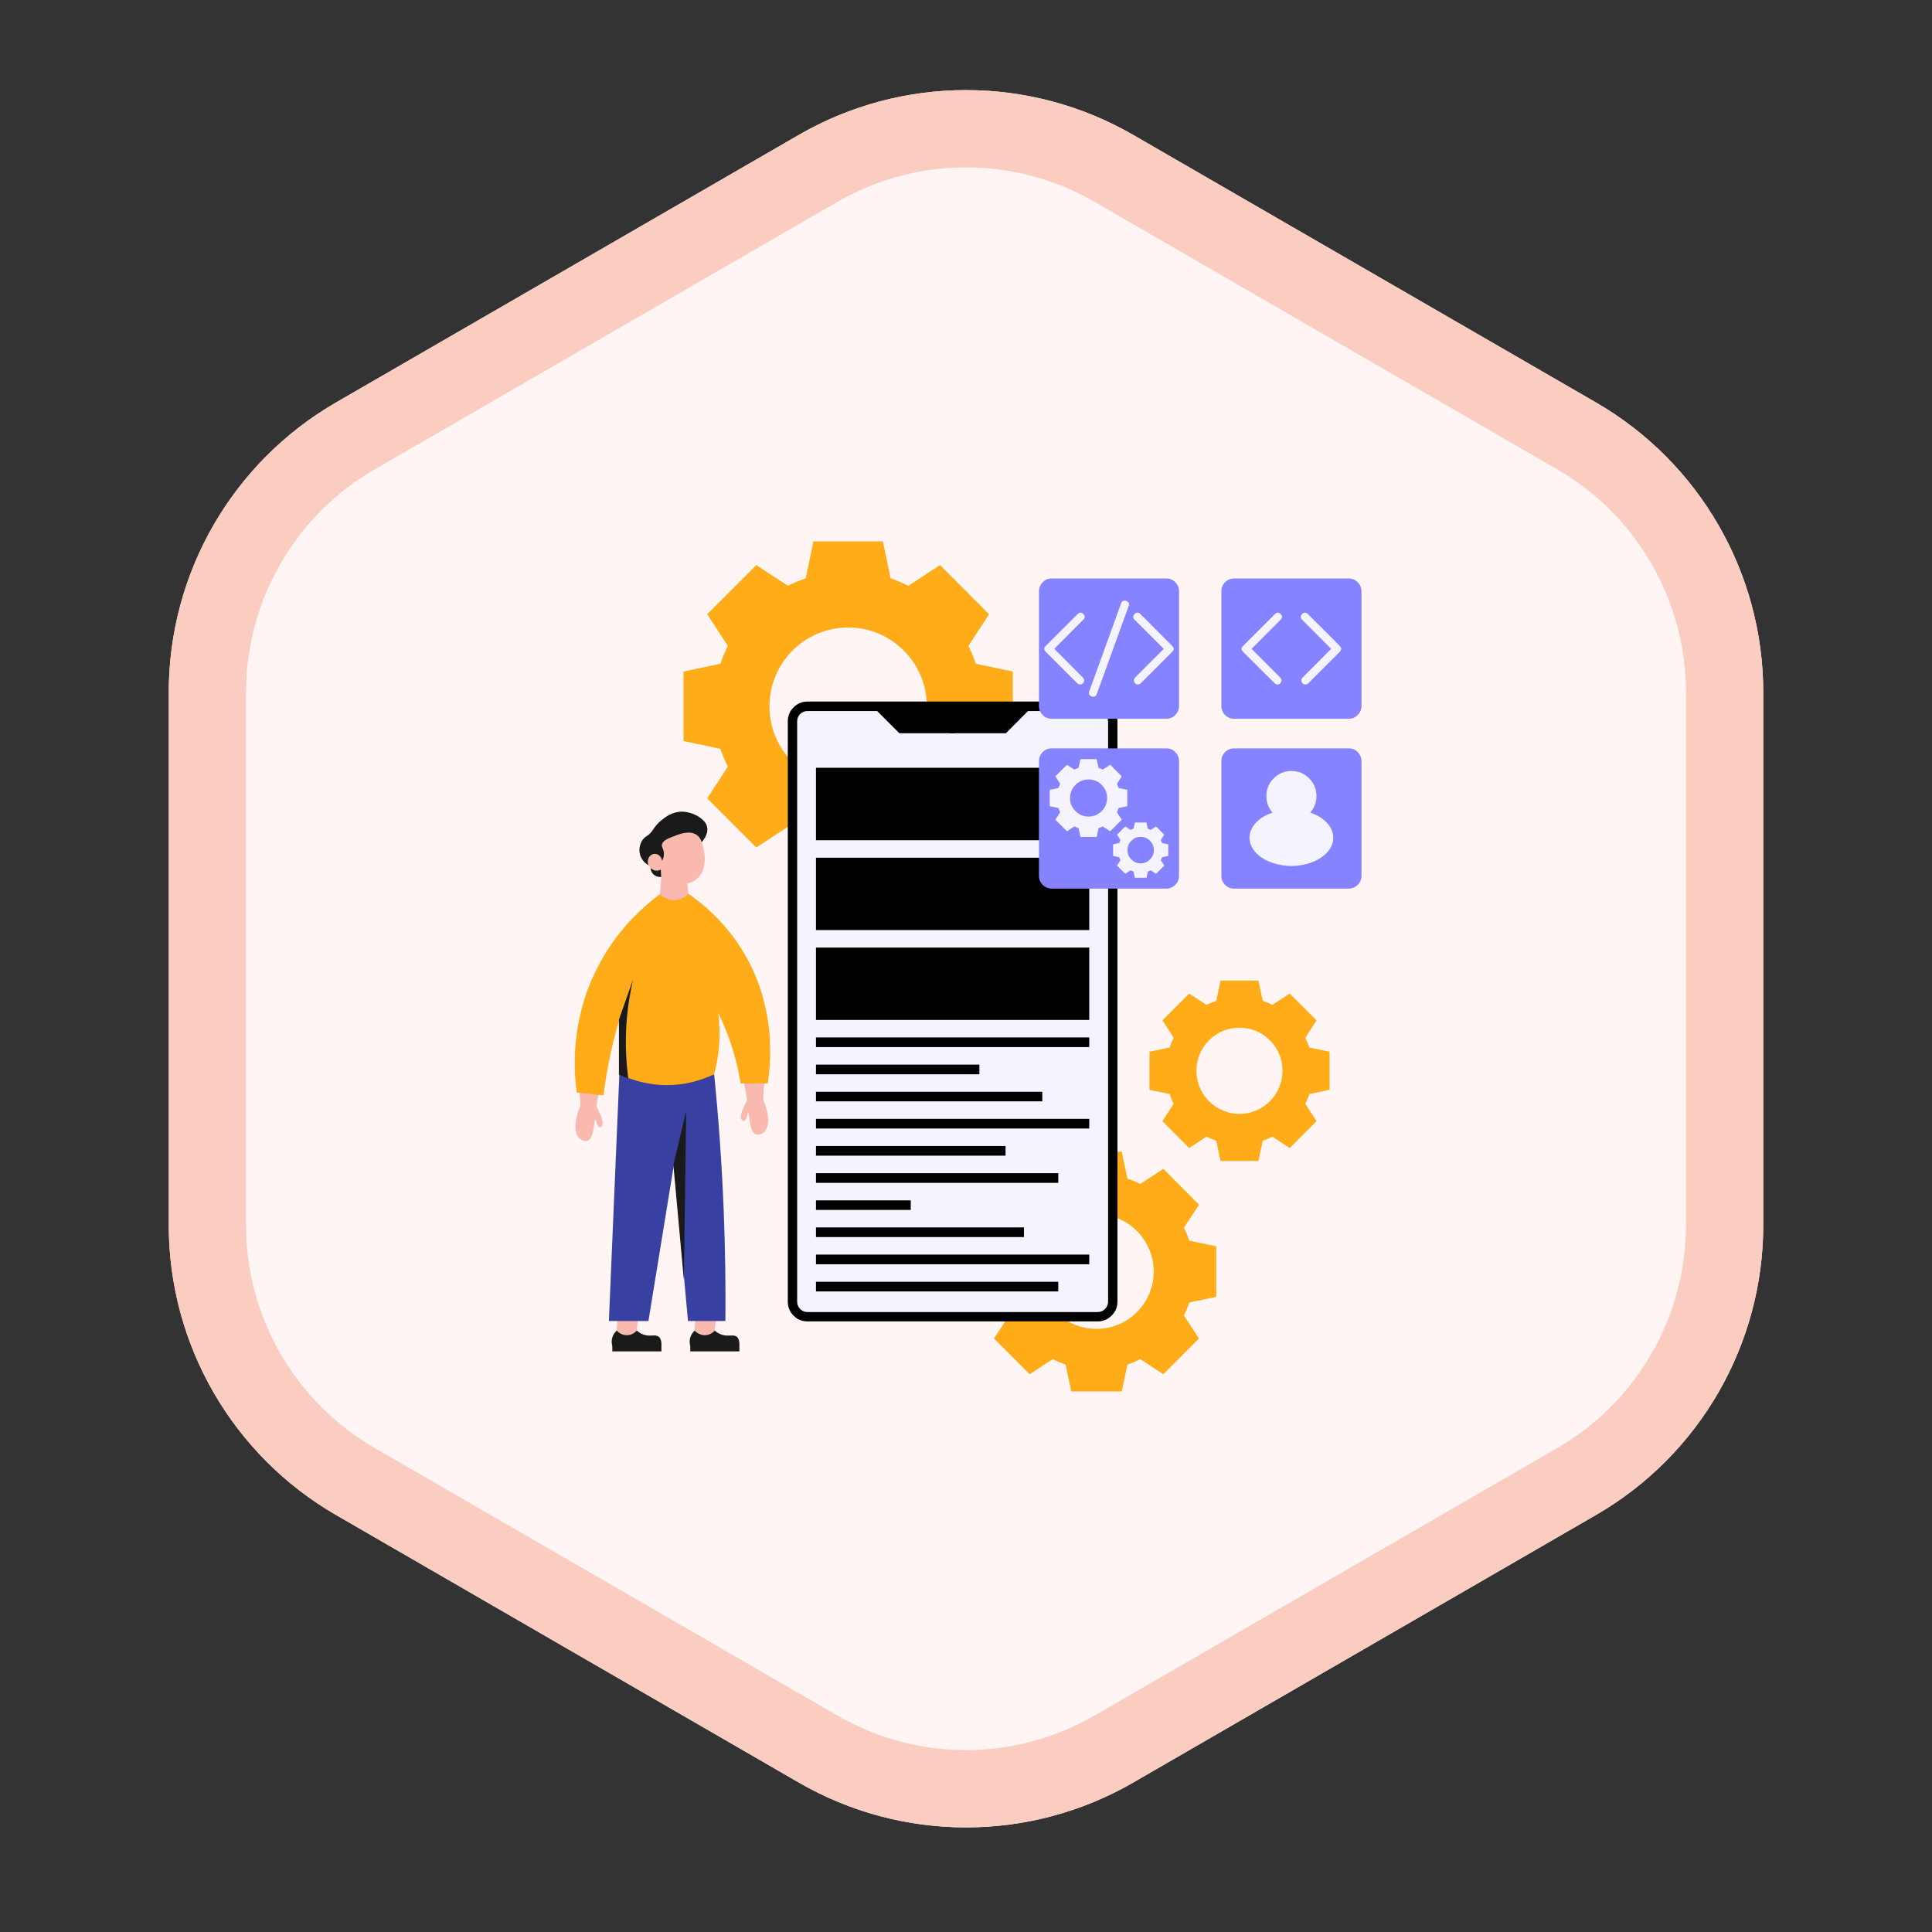 <?xml version="1.0" encoding="UTF-8"?>
<svg xmlns="http://www.w3.org/2000/svg" xmlns:xlink="http://www.w3.org/1999/xlink" width="100" zoomAndPan="magnify" viewBox="0 0 75 75" height="100" preserveAspectRatio="xMidYMid meet" version="1.0">
  <rect x="0" y="0" width="75" height="75" fill="#333333" stroke="none"/>
  <defs>
    <clipPath id="e35a40f046">
      <path d="M 6.551 3.418 L 68.449 3.418 L 68.449 71 L 6.551 71 Z M 6.551 3.418 " clip-rule="nonzero"></path>
    </clipPath>
    <clipPath id="4343fb51b9">
      <path d="M 43.992 5.238 L 61.957 15.625 C 65.977 17.949 68.449 22.238 68.449 26.879 L 68.449 47.559 C 68.449 52.199 65.977 56.488 61.957 58.812 L 43.992 69.199 C 39.977 71.52 35.023 71.52 31.008 69.199 L 13.043 58.812 C 9.023 56.488 6.551 52.199 6.551 47.559 L 6.551 26.879 C 6.551 22.238 9.023 17.949 13.043 15.625 L 31.008 5.238 C 35.023 2.918 39.977 2.918 43.992 5.238 Z M 43.992 5.238 " clip-rule="nonzero"></path>
    </clipPath>
    <clipPath id="b7d123f6c3">
      <path d="M 0.551 0.418 L 62.449 0.418 L 62.449 68 L 0.551 68 Z M 0.551 0.418 " clip-rule="nonzero"></path>
    </clipPath>
    <clipPath id="b5369e91d6">
      <path d="M 37.992 2.238 L 55.957 12.625 C 59.977 14.949 62.449 19.238 62.449 23.879 L 62.449 44.559 C 62.449 49.199 59.977 53.488 55.957 55.812 L 37.992 66.199 C 33.977 68.52 29.023 68.52 25.008 66.199 L 7.043 55.812 C 3.023 53.488 0.551 49.199 0.551 44.559 L 0.551 23.879 C 0.551 19.238 3.023 14.949 7.043 12.625 L 25.008 2.238 C 29.023 -0.082 33.977 -0.082 37.992 2.238 Z M 37.992 2.238 " clip-rule="nonzero"></path>
    </clipPath>
    <clipPath id="10a345c575">
      <rect x="0" width="63" y="0" height="68"></rect>
    </clipPath>
    <clipPath id="6720575327">
      <path d="M 6.551 3 L 68.449 3 L 68.449 71 L 6.551 71 Z M 6.551 3 " clip-rule="nonzero"></path>
    </clipPath>
    <clipPath id="51d0187b98">
      <path d="M 43.992 5.238 L 61.957 15.625 C 65.973 17.949 68.449 22.238 68.449 26.879 L 68.449 47.555 C 68.449 52.195 65.973 56.484 61.957 58.809 L 43.992 69.195 C 39.973 71.52 35.023 71.52 31.008 69.195 L 13.043 58.809 C 9.023 56.484 6.551 52.195 6.551 47.555 L 6.551 26.879 C 6.551 22.238 9.023 17.949 13.043 15.625 L 31.008 5.238 C 35.023 2.918 39.973 2.918 43.992 5.238 Z M 43.992 5.238 " clip-rule="nonzero"></path>
    </clipPath>
    <clipPath id="5422d89909">
      <path d="M 26 21.016 L 40 21.016 L 40 34 L 26 34 Z M 26 21.016 " clip-rule="nonzero"></path>
    </clipPath>
    <clipPath id="f4f3adcdaf">
      <path d="M 37 44 L 48 44 L 48 54.016 L 37 54.016 Z M 37 44 " clip-rule="nonzero"></path>
    </clipPath>
    <clipPath id="f6ad8a80f2">
      <path d="M 22.109 42 L 24 42 L 24 45 L 22.109 45 Z M 22.109 42 " clip-rule="nonzero"></path>
    </clipPath>
    <clipPath id="632dd77302">
      <path d="M 22.109 34 L 30 34 L 30 43 L 22.109 43 Z M 22.109 34 " clip-rule="nonzero"></path>
    </clipPath>
    <clipPath id="c242a509a1">
      <path d="M 47 22 L 52.859 22 L 52.859 28 L 47 28 Z M 47 22 " clip-rule="nonzero"></path>
    </clipPath>
    <clipPath id="6da3f4ed8a">
      <path d="M 50 23 L 52.859 23 L 52.859 27 L 50 27 Z M 50 23 " clip-rule="nonzero"></path>
    </clipPath>
    <clipPath id="c9aa08e227">
      <path d="M 47 29 L 52.859 29 L 52.859 35 L 47 35 Z M 47 29 " clip-rule="nonzero"></path>
    </clipPath>
  </defs>
  <g clip-path="url(#e35a40f046)">
    <g clip-path="url(#4343fb51b9)">
      <g transform="matrix(1, 0, 0, 1, 6, 3)">
        <g clip-path="url(#10a345c575)">
          <g clip-path="url(#b7d123f6c3)">
            <g clip-path="url(#b5369e91d6)">
              <path fill="#fef5f4" d="M 0.551 -1.516 L 62.449 -1.516 L 62.449 70.059 L 0.551 70.059 Z M 0.551 -1.516 " fill-opacity="1" fill-rule="nonzero"></path>
            </g>
          </g>
        </g>
      </g>
    </g>
  </g>
  <g clip-path="url(#6720575327)">
    <g clip-path="url(#51d0187b98)">
      <path stroke-linecap="butt" transform="matrix(0.75, 0, 0, 0.75, 6.549, 1.485)" fill="none" stroke-linejoin="miter" d="M 49.924 5.004 L 73.877 18.853 C 79.231 21.952 82.533 27.671 82.533 33.858 L 82.533 61.426 C 82.533 67.613 79.231 73.332 73.877 76.431 L 49.924 90.28 C 44.564 93.379 37.965 93.379 32.611 90.28 L 8.658 76.431 C 3.299 73.332 0.002 67.613 0.002 61.426 L 0.002 33.858 C 0.002 27.671 3.299 21.952 8.658 18.853 L 32.611 5.004 C 37.965 1.91 44.564 1.91 49.924 5.004 Z M 49.924 5.004 " stroke="#fbcdc0" stroke-width="8" stroke-opacity="1" stroke-miterlimit="4"></path>
    </g>
  </g>
  <g clip-path="url(#5422d89909)">
    <path fill="#ffac18" d="M 39.316 28.766 L 39.316 26.07 L 37.879 25.766 C 37.801 25.527 37.707 25.301 37.594 25.074 L 38.395 23.844 L 36.492 21.938 L 35.262 22.742 C 35.039 22.629 34.812 22.535 34.574 22.453 L 34.273 21.016 L 31.578 21.016 L 31.277 22.453 C 31.039 22.531 30.809 22.629 30.586 22.738 L 29.359 21.938 L 27.453 23.844 L 28.254 25.074 C 28.145 25.301 28.047 25.527 27.969 25.766 L 26.535 26.07 L 26.535 28.766 L 27.969 29.07 C 28.047 29.309 28.145 29.539 28.254 29.762 L 27.453 30.992 L 29.359 32.898 L 30.586 32.098 C 30.809 32.207 31.039 32.305 31.277 32.383 L 31.578 33.82 L 34.27 33.82 L 34.574 32.383 C 34.809 32.305 35.039 32.207 35.262 32.098 L 36.492 32.898 L 38.395 30.992 L 37.594 29.762 C 37.707 29.539 37.801 29.309 37.879 29.07 Z M 32.926 30.477 C 31.238 30.477 29.871 29.109 29.871 27.418 C 29.871 25.73 31.238 24.359 32.926 24.359 C 34.609 24.359 35.98 25.73 35.98 27.418 C 35.98 29.109 34.613 30.477 32.926 30.477 Z M 32.926 30.477 " fill-opacity="1" fill-rule="nonzero"></path>
  </g>
  <g clip-path="url(#f4f3adcdaf)">
    <path fill="#ffac18" d="M 47.215 50.344 L 47.215 48.383 L 46.168 48.16 C 46.113 47.988 46.043 47.82 45.961 47.66 L 46.547 46.766 L 45.16 45.375 L 44.266 45.961 C 44.105 45.879 43.938 45.809 43.766 45.754 L 43.547 44.707 L 41.586 44.707 L 41.367 45.754 C 41.195 45.809 41.027 45.879 40.867 45.961 L 39.973 45.375 L 38.586 46.766 L 39.172 47.66 C 39.09 47.82 39.02 47.988 38.961 48.16 L 37.918 48.383 L 37.918 50.344 L 38.961 50.562 C 39.02 50.734 39.09 50.902 39.172 51.066 L 38.586 51.961 L 39.973 53.348 L 40.867 52.762 C 41.027 52.844 41.195 52.914 41.367 52.973 L 41.586 54.016 L 43.547 54.016 L 43.766 52.973 C 43.938 52.914 44.105 52.844 44.266 52.762 L 45.16 53.348 L 46.543 51.961 L 45.961 51.066 C 46.043 50.902 46.113 50.734 46.168 50.562 Z M 42.566 51.586 C 42.27 51.586 41.988 51.531 41.715 51.418 C 41.445 51.305 41.203 51.145 40.996 50.934 C 40.785 50.727 40.625 50.484 40.516 50.215 C 40.402 49.941 40.344 49.656 40.344 49.363 C 40.344 49.066 40.402 48.781 40.516 48.512 C 40.625 48.238 40.785 47.996 40.996 47.789 C 41.203 47.578 41.445 47.418 41.715 47.305 C 41.988 47.191 42.27 47.137 42.566 47.137 C 42.859 47.137 43.145 47.191 43.414 47.305 C 43.688 47.418 43.93 47.578 44.137 47.789 C 44.344 47.996 44.504 48.238 44.617 48.512 C 44.73 48.781 44.789 49.066 44.789 49.363 C 44.789 49.656 44.73 49.941 44.617 50.215 C 44.504 50.484 44.344 50.727 44.137 50.934 C 43.93 51.145 43.688 51.305 43.414 51.418 C 43.145 51.531 42.859 51.586 42.566 51.586 Z M 42.566 51.586 " fill-opacity="1" fill-rule="nonzero"></path>
  </g>
  <path fill="#ffac18" d="M 51.613 42.305 L 51.613 40.828 L 50.828 40.664 C 50.785 40.535 50.73 40.41 50.672 40.285 L 51.109 39.613 L 50.066 38.57 L 49.395 39.008 C 49.273 38.945 49.148 38.895 49.02 38.852 L 48.852 38.066 L 47.379 38.066 L 47.215 38.852 C 47.086 38.895 46.961 38.945 46.836 39.008 L 46.164 38.57 L 45.125 39.613 L 45.562 40.285 C 45.5 40.41 45.449 40.535 45.406 40.664 L 44.621 40.828 L 44.621 42.305 L 45.406 42.473 C 45.449 42.602 45.5 42.727 45.562 42.848 L 45.125 43.523 L 46.164 44.566 L 46.836 44.125 C 46.961 44.188 47.086 44.238 47.215 44.281 L 47.379 45.07 L 48.852 45.07 L 49.02 44.281 C 49.148 44.238 49.273 44.188 49.395 44.125 L 50.066 44.566 L 51.109 43.523 L 50.672 42.848 C 50.73 42.727 50.785 42.602 50.828 42.473 Z M 48.117 43.242 C 47.895 43.242 47.68 43.199 47.477 43.113 C 47.273 43.027 47.09 42.906 46.934 42.75 C 46.777 42.594 46.656 42.414 46.574 42.207 C 46.488 42.004 46.445 41.789 46.445 41.566 C 46.445 41.344 46.488 41.133 46.574 40.926 C 46.656 40.723 46.777 40.539 46.934 40.383 C 47.09 40.227 47.273 40.105 47.477 40.02 C 47.68 39.938 47.895 39.895 48.117 39.895 C 48.336 39.895 48.551 39.938 48.754 40.02 C 48.961 40.105 49.141 40.227 49.297 40.383 C 49.453 40.539 49.574 40.723 49.66 40.926 C 49.746 41.133 49.785 41.344 49.785 41.566 C 49.785 41.789 49.746 42.004 49.66 42.207 C 49.574 42.414 49.453 42.594 49.297 42.75 C 49.141 42.906 48.961 43.027 48.754 43.113 C 48.551 43.199 48.336 43.242 48.117 43.242 Z M 48.117 43.242 " fill-opacity="1" fill-rule="nonzero"></path>
  <path fill="#f5f3fe" d="M 31.348 27.418 L 42.613 27.418 C 42.773 27.418 42.91 27.477 43.027 27.59 C 43.141 27.703 43.195 27.844 43.195 28.004 L 43.195 50.531 C 43.195 50.691 43.141 50.828 43.027 50.945 C 42.91 51.059 42.773 51.113 42.613 51.113 L 31.348 51.113 C 31.184 51.113 31.047 51.059 30.934 50.945 C 30.82 50.828 30.762 50.691 30.762 50.531 L 30.762 28.004 C 30.762 27.844 30.82 27.703 30.934 27.59 C 31.047 27.477 31.184 27.418 31.348 27.418 Z M 31.348 27.418 " fill-opacity="1" fill-rule="nonzero"></path>
  <path fill="#1a1a1a" d="M 25.676 34.043 C 25.664 34.043 25.457 34.066 25.332 33.906 C 25.238 33.789 25.254 33.652 25.258 33.625 C 25.219 33.613 24.945 33.5 24.852 33.195 C 24.773 32.949 24.859 32.68 25.004 32.535 C 25.086 32.453 25.141 32.457 25.258 32.328 C 25.344 32.234 25.359 32.184 25.445 32.074 C 25.52 31.98 25.605 31.895 25.703 31.82 C 25.824 31.723 26.102 31.508 26.473 31.508 C 26.473 31.508 26.863 31.504 27.188 31.75 C 27.273 31.816 27.426 31.934 27.453 32.121 C 27.477 32.273 27.488 32.574 26.738 33.172 C 26.398 33.441 26.016 33.664 25.73 33.992 Z M 25.676 34.043 " fill-opacity="1" fill-rule="nonzero"></path>
  <path fill="#f9b9af" d="M 25.668 34.07 C 26.141 34.352 26.664 34.402 26.992 34.164 C 27.141 34.059 27.223 33.914 27.246 33.875 C 27.293 33.789 27.434 33.461 27.312 32.953 C 27.25 32.684 27.203 32.527 27.055 32.418 C 26.773 32.215 26.375 32.375 26.082 32.492 C 25.918 32.555 25.723 32.641 25.695 32.789 C 25.676 32.902 25.77 32.953 25.773 33.129 C 25.777 33.23 25.754 33.328 25.703 33.418 C 25.68 33.242 25.531 33.129 25.391 33.148 C 25.285 33.16 25.195 33.242 25.16 33.359 C 25.125 33.504 25.164 33.621 25.277 33.715 C 25.395 33.812 25.52 33.824 25.652 33.758 C 25.656 33.863 25.66 33.969 25.668 34.07 Z M 25.668 34.07 " fill-opacity="1" fill-rule="nonzero"></path>
  <path fill="#f9b9af" d="M 28.883 42.957 C 28.922 42.867 28.965 42.781 29.004 42.695 C 28.957 42.426 28.906 42.16 28.859 41.891 L 29.676 41.891 L 29.625 42.68 C 29.871 43.258 29.887 43.77 29.648 43.957 C 29.578 44.012 29.445 44.078 29.336 44.031 C 29.062 43.918 29.113 43.211 29.043 43.211 C 29 43.211 28.996 43.488 28.883 43.512 C 28.84 43.52 28.805 43.488 28.801 43.484 C 28.676 43.375 28.871 42.98 28.883 42.957 Z M 28.883 42.957 " fill-opacity="1" fill-rule="nonzero"></path>
  <path fill="#f9b9af" d="M 26.82 35.77 L 25.547 35.77 L 25.668 34.055 L 26.66 34.055 Z M 26.82 35.77 " fill-opacity="1" fill-rule="nonzero"></path>
  <path fill="#f9b9af" d="M 24.809 50.723 C 24.789 50.91 24.773 51.094 24.754 51.281 C 24.742 51.406 24.73 51.531 24.719 51.652 C 24.707 51.676 24.578 51.902 24.336 51.906 C 24.086 51.91 23.949 51.672 23.938 51.652 L 23.961 51.281 L 23.992 50.723 Z M 24.809 50.723 " fill-opacity="1" fill-rule="nonzero"></path>
  <path fill="#1a1a1a" d="M 25.676 52.254 L 25.676 52.461 L 23.77 52.461 L 23.77 52.262 C 23.707 52.027 23.766 51.824 23.938 51.652 C 23.965 51.68 23.992 51.703 24.02 51.727 C 24.055 51.75 24.18 51.84 24.352 51.832 C 24.562 51.824 24.695 51.684 24.719 51.652 C 24.797 51.723 24.883 51.773 24.98 51.809 C 25.254 51.902 25.434 51.785 25.57 51.891 C 25.629 51.938 25.688 52.035 25.676 52.254 Z M 25.676 52.254 " fill-opacity="1" fill-rule="nonzero"></path>
  <path fill="#f9b9af" d="M 27.832 50.723 C 27.816 50.91 27.797 51.094 27.781 51.281 L 27.746 51.652 C 27.734 51.676 27.602 51.902 27.359 51.906 C 27.113 51.91 26.977 51.672 26.965 51.652 L 26.984 51.281 L 27.02 50.723 Z M 27.832 50.723 " fill-opacity="1" fill-rule="nonzero"></path>
  <path fill="#1a1a1a" d="M 28.703 52.254 L 28.703 52.461 L 26.797 52.461 L 26.797 52.262 C 26.734 52.027 26.793 51.824 26.965 51.652 C 26.992 51.68 27.016 51.703 27.047 51.727 C 27.082 51.75 27.207 51.84 27.379 51.832 C 27.59 51.824 27.723 51.684 27.746 51.652 C 27.824 51.723 27.91 51.773 28.008 51.809 C 28.277 51.902 28.461 51.785 28.598 51.891 C 28.656 51.938 28.715 52.035 28.703 52.254 Z M 28.703 52.254 " fill-opacity="1" fill-rule="nonzero"></path>
  <path fill="#3840a2" d="M 28.16 51.281 L 26.707 51.281 C 26.652 50.691 26.602 50.102 26.547 49.512 C 26.418 48.082 26.289 46.652 26.16 45.223 C 26.156 45.246 26.152 45.27 26.148 45.293 C 25.82 47.289 25.496 49.285 25.172 51.281 L 23.637 51.281 C 23.773 48.098 23.906 44.91 24.043 41.723 C 24.043 41.719 24.043 41.711 24.043 41.703 C 24.145 41.715 24.258 41.727 24.375 41.738 C 24.973 41.789 25.742 41.82 26.375 41.82 C 27.133 41.82 27.109 41.773 27.723 41.703 C 27.891 43.371 28.02 45.133 28.094 46.98 C 28.152 48.469 28.172 49.906 28.16 51.281 Z M 28.16 51.281 " fill-opacity="1" fill-rule="nonzero"></path>
  <path fill="#1a1a1a" d="M 26.141 45.223 L 26.547 49.684 L 26.637 43.141 Z M 26.141 45.223 " fill-opacity="1" fill-rule="nonzero"></path>
  <g clip-path="url(#f6ad8a80f2)">
    <path fill="#f9b9af" d="M 23.273 43.203 C 23.23 43.113 23.191 43.027 23.152 42.941 C 23.199 42.672 23.25 42.402 23.297 42.137 L 22.48 42.137 C 22.5 42.398 22.516 42.66 22.531 42.926 C 22.285 43.504 22.27 44.016 22.508 44.203 C 22.578 44.258 22.711 44.324 22.82 44.277 C 23.094 44.164 23.043 43.457 23.113 43.457 C 23.156 43.457 23.16 43.734 23.273 43.758 C 23.312 43.766 23.352 43.734 23.355 43.73 C 23.48 43.621 23.285 43.227 23.273 43.203 Z M 23.273 43.203 " fill-opacity="1" fill-rule="nonzero"></path>
  </g>
  <g clip-path="url(#632dd77302)">
    <path fill="#ffac18" d="M 29.801 42.059 L 28.75 42.059 C 28.664 41.5 28.523 40.953 28.34 40.418 C 28.211 40.043 28.055 39.676 27.879 39.316 C 27.984 40.125 27.934 40.918 27.723 41.703 C 26.625 42.215 25.508 42.262 24.367 41.84 C 24.242 41.793 24.133 41.746 24.043 41.703 L 24.043 39.586 C 23.926 39.977 23.812 40.402 23.715 40.852 C 23.582 41.445 23.492 42.004 23.426 42.523 L 22.391 42.414 C 22.285 41.656 22.117 39.715 23.156 37.633 C 23.926 36.086 25.012 35.16 25.621 34.711 C 25.652 34.742 25.855 34.953 26.18 34.945 C 26.5 34.941 26.691 34.73 26.723 34.695 C 27.305 35.098 28.207 35.84 28.91 37.047 C 30.164 39.203 29.914 41.359 29.801 42.059 Z M 29.801 42.059 " fill-opacity="1" fill-rule="nonzero"></path>
  </g>
  <path fill="#1a1a1a" d="M 24.52 38.285 L 24.574 38.027 L 24.027 39.582 L 24.027 41.715 L 24.035 41.719 C 24.141 41.77 24.254 41.816 24.363 41.855 L 24.391 41.867 L 24.387 41.84 C 24.23 40.648 24.277 39.461 24.52 38.285 Z M 24.52 38.285 " fill-opacity="1" fill-rule="nonzero"></path>
  <path fill="#000000" d="M 42.613 51.297 L 31.348 51.297 C 31.137 51.297 30.953 51.223 30.805 51.07 C 30.656 50.922 30.582 50.742 30.582 50.531 L 30.582 28.004 C 30.582 27.793 30.656 27.609 30.805 27.461 C 30.953 27.312 31.137 27.234 31.348 27.234 L 42.613 27.234 C 42.824 27.234 43.004 27.312 43.152 27.461 C 43.305 27.609 43.379 27.793 43.379 28.004 L 43.379 50.531 C 43.379 50.742 43.305 50.922 43.152 51.07 C 43.004 51.223 42.824 51.297 42.613 51.297 Z M 31.348 27.602 C 31.234 27.602 31.141 27.641 31.062 27.719 C 30.984 27.797 30.945 27.891 30.945 28.004 L 30.945 50.531 C 30.945 50.641 30.984 50.734 31.062 50.816 C 31.141 50.895 31.234 50.934 31.348 50.934 L 42.613 50.934 C 42.723 50.934 42.82 50.895 42.898 50.816 C 42.977 50.734 43.016 50.641 43.016 50.531 L 43.016 28.004 C 43.016 27.891 42.977 27.797 42.898 27.719 C 42.82 27.641 42.723 27.602 42.613 27.602 Z M 31.348 27.602 " fill-opacity="1" fill-rule="nonzero"></path>
  <path fill="#000000" d="M 33.867 27.418 L 34.914 28.465 L 37.094 28.465 L 37.094 27.418 Z M 33.867 27.418 " fill-opacity="1" fill-rule="nonzero"></path>
  <path fill="#000000" d="M 40.09 27.418 L 39.047 28.465 L 36.867 28.465 L 36.867 27.418 Z M 40.09 27.418 " fill-opacity="1" fill-rule="nonzero"></path>
  <path fill="#000000" d="M 31.676 29.805 L 42.285 29.805 L 42.285 32.617 L 31.676 32.617 Z M 31.676 29.805 " fill-opacity="1" fill-rule="nonzero"></path>
  <path fill="#000000" d="M 31.676 33.297 L 42.285 33.297 L 42.285 36.105 L 31.676 36.105 Z M 31.676 33.297 " fill-opacity="1" fill-rule="nonzero"></path>
  <path fill="#000000" d="M 31.676 36.785 L 42.285 36.785 L 42.285 39.594 L 31.676 39.594 Z M 31.676 36.785 " fill-opacity="1" fill-rule="nonzero"></path>
  <path fill="#000000" d="M 31.676 40.273 L 42.285 40.273 L 42.285 40.648 L 31.676 40.648 Z M 31.676 40.273 " fill-opacity="1" fill-rule="nonzero"></path>
  <path fill="#000000" d="M 31.676 41.328 L 38.02 41.328 L 38.02 41.703 L 31.676 41.703 Z M 31.676 41.328 " fill-opacity="1" fill-rule="nonzero"></path>
  <path fill="#000000" d="M 31.676 42.383 L 40.461 42.383 L 40.461 42.754 L 31.676 42.754 Z M 31.676 42.383 " fill-opacity="1" fill-rule="nonzero"></path>
  <path fill="#000000" d="M 31.676 43.434 L 42.285 43.434 L 42.285 43.809 L 31.676 43.809 Z M 31.676 43.434 " fill-opacity="1" fill-rule="nonzero"></path>
  <path fill="#000000" d="M 31.676 44.488 L 39.035 44.488 L 39.035 44.863 L 31.676 44.863 Z M 31.676 44.488 " fill-opacity="1" fill-rule="nonzero"></path>
  <path fill="#000000" d="M 31.676 45.543 L 41.082 45.543 L 41.082 45.918 L 31.676 45.918 Z M 31.676 45.543 " fill-opacity="1" fill-rule="nonzero"></path>
  <path fill="#000000" d="M 31.676 46.598 L 35.355 46.598 L 35.355 46.969 L 31.676 46.969 Z M 31.676 46.598 " fill-opacity="1" fill-rule="nonzero"></path>
  <path fill="#000000" d="M 31.676 47.648 L 39.75 47.648 L 39.75 48.023 L 31.676 48.023 Z M 31.676 47.648 " fill-opacity="1" fill-rule="nonzero"></path>
  <path fill="#000000" d="M 31.676 48.703 L 42.285 48.703 L 42.285 49.078 L 31.676 49.078 Z M 31.676 48.703 " fill-opacity="1" fill-rule="nonzero"></path>
  <path fill="#000000" d="M 31.676 49.758 L 41.082 49.758 L 41.082 50.133 L 31.676 50.133 Z M 31.676 49.758 " fill-opacity="1" fill-rule="nonzero"></path>
  <path fill="#8583ff" d="M 40.828 22.457 L 45.273 22.457 C 45.41 22.457 45.527 22.504 45.625 22.602 C 45.719 22.699 45.77 22.816 45.77 22.953 L 45.77 27.406 C 45.77 27.543 45.719 27.66 45.625 27.758 C 45.527 27.855 45.41 27.902 45.273 27.902 L 40.828 27.902 C 40.691 27.902 40.574 27.855 40.477 27.758 C 40.383 27.66 40.332 27.543 40.332 27.406 L 40.332 22.953 C 40.332 22.816 40.383 22.699 40.477 22.602 C 40.574 22.504 40.691 22.457 40.828 22.457 Z M 40.828 22.457 " fill-opacity="1" fill-rule="nonzero"></path>
  <path fill="#f5f3fe" d="M 44.176 26.57 C 44.105 26.57 44.055 26.539 44.031 26.473 C 44.004 26.41 44.016 26.352 44.062 26.305 L 45.176 25.188 L 44.047 24.059 C 43.973 23.984 43.973 23.91 44.047 23.836 C 44.121 23.762 44.195 23.762 44.27 23.836 L 45.508 25.078 C 45.582 25.152 45.582 25.227 45.508 25.301 L 44.285 26.523 C 44.254 26.555 44.219 26.57 44.176 26.57 Z M 44.176 26.57 " fill-opacity="1" fill-rule="nonzero"></path>
  <path fill="#f5f3fe" d="M 41.93 26.57 C 41.887 26.57 41.848 26.555 41.816 26.523 L 40.594 25.301 C 40.52 25.227 40.52 25.152 40.594 25.078 L 41.836 23.836 C 41.906 23.762 41.98 23.766 42.055 23.836 C 42.125 23.91 42.125 23.984 42.055 24.055 L 40.926 25.188 L 42.039 26.305 C 42.086 26.352 42.098 26.41 42.074 26.473 C 42.047 26.539 41.996 26.57 41.93 26.57 Z M 41.93 26.57 " fill-opacity="1" fill-rule="nonzero"></path>
  <path fill="#f5f3fe" d="M 42.434 27.047 C 42.414 27.047 42.395 27.043 42.379 27.035 C 42.281 27 42.25 26.934 42.285 26.836 L 43.523 23.418 C 43.562 23.324 43.625 23.293 43.723 23.328 C 43.816 23.363 43.852 23.43 43.816 23.523 L 42.578 26.941 C 42.555 27.012 42.504 27.047 42.434 27.047 Z M 42.434 27.047 " fill-opacity="1" fill-rule="nonzero"></path>
  <g clip-path="url(#c242a509a1)">
    <path fill="#8583ff" d="M 47.91 22.457 L 52.355 22.457 C 52.492 22.457 52.609 22.504 52.703 22.602 C 52.801 22.699 52.852 22.816 52.852 22.953 L 52.852 27.406 C 52.852 27.543 52.801 27.66 52.703 27.758 C 52.609 27.855 52.492 27.902 52.355 27.902 L 47.91 27.902 C 47.773 27.902 47.656 27.855 47.559 27.758 C 47.461 27.66 47.414 27.543 47.414 27.406 L 47.414 22.953 C 47.414 22.816 47.461 22.699 47.559 22.602 C 47.656 22.504 47.773 22.457 47.91 22.457 Z M 47.91 22.457 " fill-opacity="1" fill-rule="nonzero"></path>
  </g>
  <g clip-path="url(#6da3f4ed8a)">
    <path fill="#f5f3fe" d="M 50.676 26.57 C 50.605 26.57 50.559 26.539 50.531 26.473 C 50.504 26.41 50.516 26.352 50.566 26.305 L 51.676 25.188 L 50.547 24.059 C 50.477 23.984 50.477 23.91 50.547 23.836 C 50.621 23.762 50.695 23.762 50.77 23.836 L 52.012 25.078 C 52.082 25.152 52.082 25.227 52.012 25.301 L 50.785 26.527 C 50.754 26.555 50.719 26.57 50.676 26.57 Z M 50.676 26.57 " fill-opacity="1" fill-rule="nonzero"></path>
  </g>
  <path fill="#f5f3fe" d="M 49.59 26.57 C 49.547 26.57 49.508 26.555 49.48 26.523 L 48.254 25.301 C 48.18 25.227 48.18 25.152 48.254 25.078 L 49.496 23.836 C 49.57 23.762 49.641 23.766 49.715 23.836 C 49.785 23.91 49.785 23.984 49.715 24.055 L 48.586 25.188 L 49.699 26.305 C 49.75 26.352 49.762 26.41 49.734 26.473 C 49.707 26.539 49.66 26.57 49.59 26.57 Z M 49.59 26.57 " fill-opacity="1" fill-rule="nonzero"></path>
  <path fill="#8583ff" d="M 40.828 29.051 L 45.273 29.051 C 45.41 29.051 45.527 29.098 45.625 29.195 C 45.719 29.293 45.77 29.41 45.77 29.547 L 45.77 34 C 45.77 34.137 45.719 34.254 45.625 34.352 C 45.527 34.445 45.41 34.496 45.273 34.496 L 40.828 34.496 C 40.691 34.496 40.574 34.445 40.477 34.352 C 40.383 34.254 40.332 34.137 40.332 34 L 40.332 29.547 C 40.332 29.41 40.383 29.293 40.477 29.195 C 40.574 29.098 40.691 29.051 40.828 29.051 Z M 40.828 29.051 " fill-opacity="1" fill-rule="nonzero"></path>
  <path fill="#f5f3fe" d="M 43.762 31.297 L 43.762 30.66 L 43.426 30.59 C 43.406 30.535 43.383 30.48 43.359 30.426 L 43.547 30.137 L 43.098 29.688 L 42.809 29.875 C 42.754 29.852 42.703 29.828 42.645 29.809 L 42.574 29.469 L 41.941 29.469 L 41.867 29.809 C 41.812 29.828 41.758 29.852 41.707 29.875 L 41.418 29.688 L 40.969 30.137 L 41.156 30.426 C 41.129 30.48 41.109 30.535 41.09 30.59 L 40.75 30.66 L 40.75 31.297 L 41.09 31.367 C 41.109 31.426 41.129 31.477 41.156 31.531 L 40.969 31.82 L 41.418 32.27 L 41.707 32.082 C 41.758 32.109 41.812 32.129 41.871 32.148 L 41.941 32.488 L 42.574 32.488 L 42.645 32.148 C 42.703 32.129 42.758 32.109 42.809 32.082 L 43.098 32.27 L 43.547 31.82 L 43.359 31.531 C 43.387 31.477 43.406 31.426 43.426 31.367 Z M 42.258 31.699 C 42.059 31.699 41.891 31.629 41.75 31.488 C 41.609 31.348 41.539 31.18 41.539 30.98 C 41.539 30.781 41.609 30.609 41.75 30.469 C 41.891 30.328 42.059 30.258 42.258 30.258 C 42.457 30.258 42.625 30.328 42.766 30.469 C 42.906 30.609 42.977 30.781 42.977 30.98 C 42.977 31.18 42.906 31.348 42.766 31.488 C 42.625 31.629 42.457 31.699 42.258 31.699 Z M 42.258 31.699 " fill-opacity="1" fill-rule="nonzero"></path>
  <path fill="#f5f3fe" d="M 45.352 33.227 L 45.352 32.777 L 45.109 32.727 C 45.098 32.684 45.082 32.648 45.062 32.609 L 45.195 32.402 L 44.879 32.082 L 44.672 32.219 C 44.633 32.199 44.598 32.184 44.555 32.168 L 44.504 31.93 L 44.055 31.93 L 44.004 32.168 C 43.965 32.184 43.926 32.199 43.887 32.219 L 43.684 32.082 L 43.363 32.402 L 43.496 32.609 C 43.48 32.648 43.461 32.684 43.449 32.727 L 43.211 32.777 L 43.211 33.227 L 43.449 33.277 C 43.461 33.32 43.48 33.355 43.496 33.395 L 43.363 33.602 L 43.684 33.922 L 43.887 33.785 C 43.926 33.805 43.965 33.82 44.004 33.836 L 44.055 34.074 L 44.508 34.074 L 44.559 33.836 C 44.598 33.82 44.637 33.805 44.672 33.785 L 44.879 33.922 L 45.199 33.602 L 45.062 33.395 C 45.082 33.355 45.098 33.32 45.113 33.277 Z M 44.281 33.516 C 44.137 33.516 44.02 33.465 43.918 33.363 C 43.816 33.266 43.77 33.145 43.77 33.004 C 43.77 32.859 43.816 32.738 43.918 32.641 C 44.02 32.539 44.137 32.488 44.281 32.488 C 44.422 32.488 44.543 32.539 44.641 32.641 C 44.742 32.738 44.793 32.859 44.793 33.004 C 44.793 33.145 44.742 33.266 44.641 33.363 C 44.543 33.465 44.422 33.516 44.281 33.516 Z M 44.281 33.516 " fill-opacity="1" fill-rule="nonzero"></path>
  <g clip-path="url(#c9aa08e227)">
    <path fill="#8583ff" d="M 47.91 29.051 L 52.355 29.051 C 52.492 29.051 52.609 29.098 52.703 29.195 C 52.801 29.293 52.852 29.41 52.852 29.547 L 52.852 34 C 52.852 34.137 52.801 34.254 52.703 34.352 C 52.609 34.445 52.492 34.496 52.355 34.496 L 47.91 34.496 C 47.773 34.496 47.656 34.445 47.559 34.352 C 47.461 34.254 47.414 34.137 47.414 34 L 47.414 29.547 C 47.414 29.41 47.461 29.293 47.559 29.195 C 47.656 29.098 47.773 29.051 47.91 29.051 Z M 47.91 29.051 " fill-opacity="1" fill-rule="nonzero"></path>
  </g>
  <path fill="#f5f3fe" d="M 51.105 30.902 C 51.105 31.172 51.008 31.402 50.82 31.59 C 50.629 31.781 50.402 31.875 50.133 31.875 C 49.863 31.875 49.637 31.781 49.445 31.59 C 49.254 31.402 49.16 31.172 49.16 30.902 C 49.16 30.633 49.254 30.406 49.445 30.215 C 49.637 30.023 49.863 29.93 50.133 29.93 C 50.402 29.93 50.629 30.023 50.82 30.215 C 51.008 30.406 51.105 30.633 51.105 30.902 Z M 51.105 30.902 " fill-opacity="1" fill-rule="nonzero"></path>
  <path fill="#f5f3fe" d="M 51.758 32.52 C 51.758 32.668 51.719 32.805 51.637 32.941 C 51.551 33.074 51.434 33.191 51.281 33.293 C 51.129 33.398 50.953 33.477 50.754 33.531 C 50.555 33.586 50.348 33.617 50.133 33.617 C 49.918 33.617 49.711 33.586 49.512 33.531 C 49.309 33.477 49.133 33.398 48.98 33.293 C 48.828 33.191 48.711 33.074 48.629 32.941 C 48.547 32.805 48.504 32.668 48.504 32.52 C 48.504 32.375 48.547 32.238 48.629 32.102 C 48.711 31.969 48.828 31.852 48.98 31.746 C 49.133 31.645 49.309 31.566 49.512 31.512 C 49.711 31.453 49.918 31.426 50.133 31.426 C 50.348 31.426 50.555 31.453 50.754 31.512 C 50.953 31.566 51.129 31.645 51.281 31.746 C 51.434 31.852 51.551 31.969 51.637 32.102 C 51.719 32.238 51.758 32.375 51.758 32.52 Z M 51.758 32.52 " fill-opacity="1" fill-rule="nonzero"></path>
</svg>
